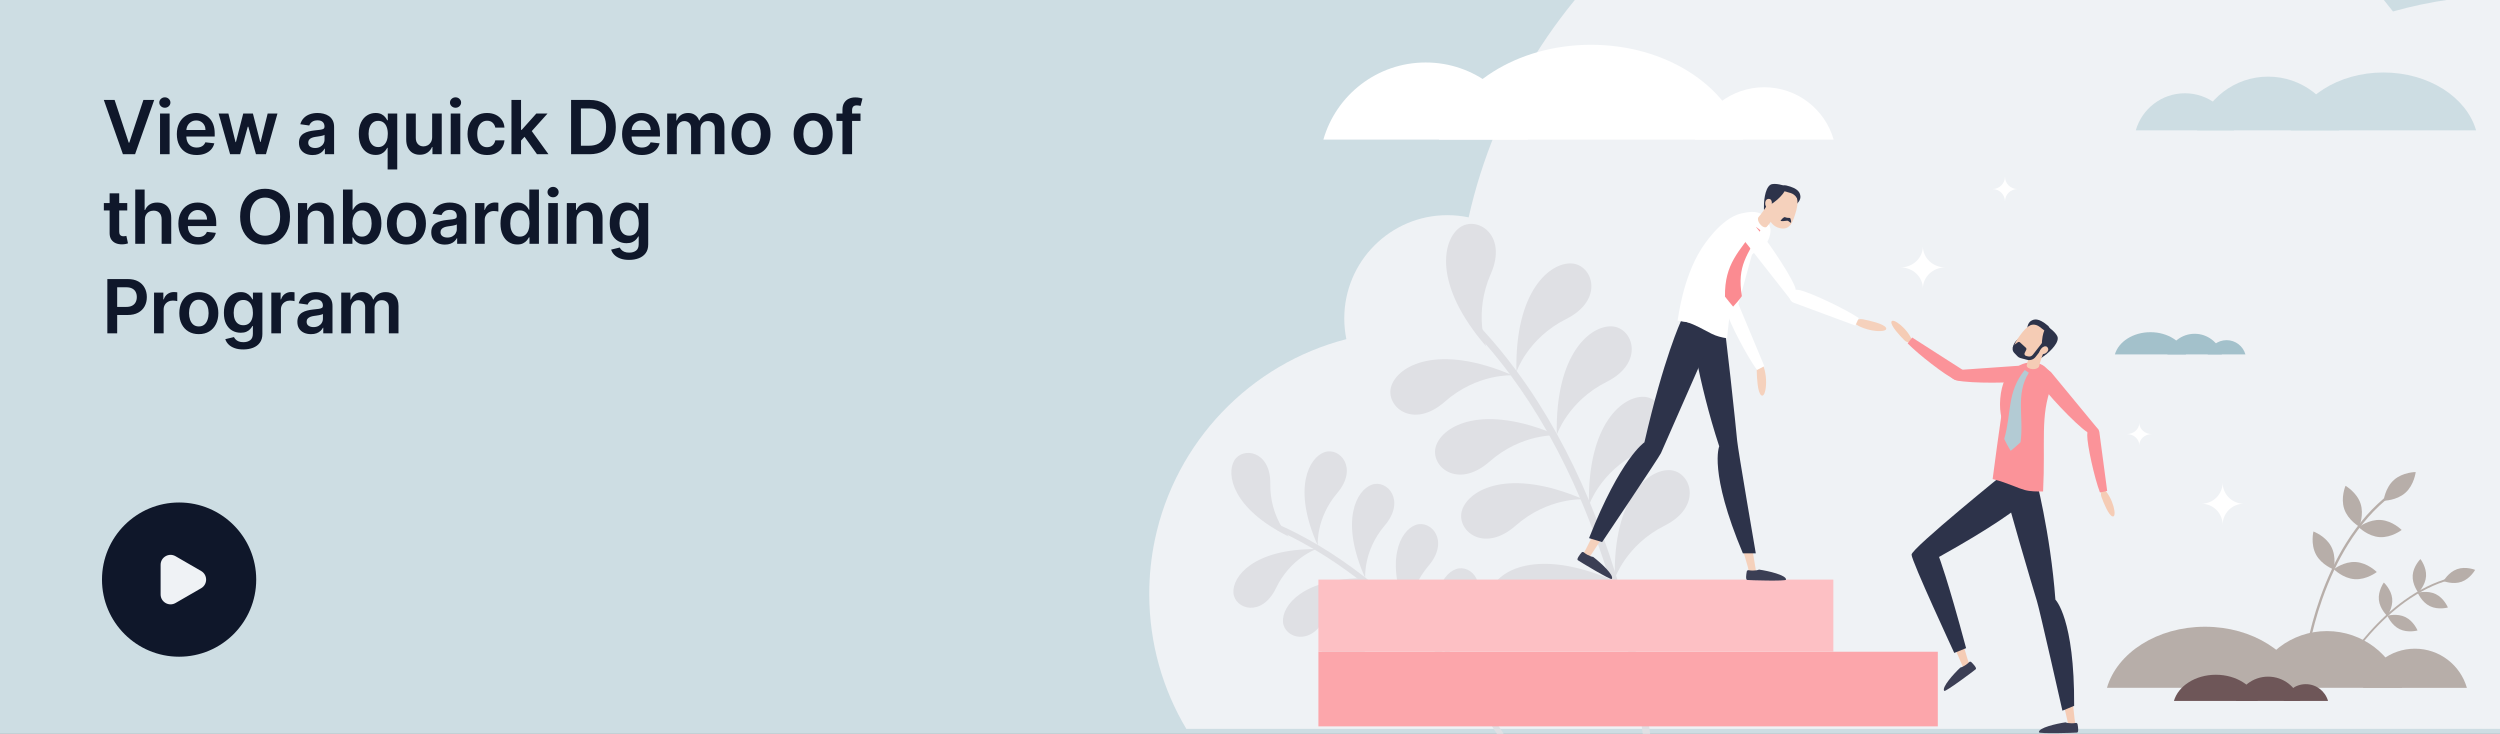 <svg width="1005" height="295" viewBox="0 0 1005 295" fill="none" xmlns="http://www.w3.org/2000/svg">
<rect x="0" y="0" width="1005" height="295" fill="#808080" stroke="none"/>
<g clip-path="url(#clip0_25744_9347)">
<rect width="1005" height="295" fill="#CDDDE3"/>
<path d="M1009.07 -1.886C992.744 -1.886 976.952 0.383 961.981 4.612C923.485 -45.039 863.319 -77 795.695 -77C695.392 -77 611.494 -6.704 590.394 87.383C587.637 86.805 584.781 86.496 581.85 86.496C558.958 86.496 540.401 105.085 540.401 128.016C540.401 130.865 540.688 133.646 541.233 136.335C502.578 146.287 472.487 177.615 464.251 216.99C462.78 224.027 462 231.317 462 238.791C462 258.606 467.44 277.146 476.903 293H1132.17C1152.71 272.143 1168.01 246.09 1175.93 216.99C1179.89 202.445 1182 187.14 1182 171.339C1182 75.669 1104.58 -1.886 1009.07 -1.886Z" fill="#EFF2F5"/>
<path d="M597.45 139.258C597.45 139.258 592.317 125.979 599.299 110.109C606.281 94.239 593.613 86.515 586.767 91.506C579.918 96.496 575.915 114.348 597.454 139.258H597.45Z" fill="#DFE0E4"/>
<path d="M609.603 149.498C609.603 149.498 614.118 135.996 629.619 128.228C645.12 120.461 640.289 106.434 631.83 105.908C623.375 105.383 608.901 116.578 609.603 149.501V149.498Z" fill="#DFE0E4"/>
<path d="M608.07 150.882C608.07 150.882 593.859 150.005 580.845 161.459C567.831 172.917 556.639 163.175 559.323 155.138C562.006 147.102 577.813 137.885 608.07 150.882Z" fill="#DFE0E4"/>
<path d="M626.031 174.976C626.031 174.976 611.82 174.098 598.806 185.553C585.792 197.007 574.6 187.268 577.284 179.232C579.967 171.196 595.774 161.979 626.031 174.976Z" fill="#DFE0E4"/>
<path d="M636.523 200.726C636.523 200.726 622.312 199.848 609.298 211.303C596.284 222.76 585.093 213.018 587.776 204.982C590.459 196.946 606.266 187.729 636.523 200.726Z" fill="#DFE0E4"/>
<path d="M648.124 233.156C648.124 233.156 633.913 232.278 620.9 243.732C607.886 255.19 596.694 245.448 599.377 237.412C602.061 229.375 617.867 220.159 648.124 233.156Z" fill="#DFE0E4"/>
<path d="M625.829 174.795C625.829 174.795 630.345 161.292 645.845 153.525C661.346 145.755 656.515 131.73 648.057 131.205C639.601 130.68 625.128 141.875 625.829 174.798V174.795Z" fill="#DFE0E4"/>
<path d="M638.759 203.123C638.759 203.123 643.274 189.621 658.775 181.853C674.276 174.083 669.445 160.059 660.986 159.533C652.531 159.008 638.057 170.203 638.759 203.126V203.123Z" fill="#DFE0E4"/>
<path d="M649.142 232.592C649.142 232.592 653.657 219.089 669.158 211.322C684.659 203.555 679.828 189.527 671.369 189.002C662.914 188.477 648.44 199.672 649.142 232.595V232.592Z" fill="#DFE0E4"/>
<path d="M665.701 316.138L662.731 315.992C661.804 305.399 660.397 293.549 658.279 280.974C655.855 266.583 652.314 250.215 647.131 233.151C647.084 232.995 647.038 232.842 646.988 232.686C643.786 222.189 639.959 211.436 635.39 200.723C635.311 200.537 635.227 200.344 635.151 200.158C631.53 191.719 627.447 183.31 622.849 175.078C622.516 174.479 622.177 173.881 621.835 173.286C617.462 165.608 612.628 158.097 607.288 150.866C607.175 150.713 607.062 150.56 606.949 150.407C603.837 146.217 600.552 142.118 597.084 138.141C595.927 136.815 594.746 135.495 593.546 134.194C592.994 133.596 593.034 132.665 593.629 132.116C594.231 131.564 595.159 131.604 595.711 132.2C595.784 132.283 595.864 132.366 595.937 132.446C600.814 137.762 605.36 143.308 609.586 149.027C609.629 149.08 609.669 149.137 609.709 149.19C615.687 157.289 621.033 165.738 625.818 174.363C625.851 174.42 625.884 174.479 625.918 174.543C630.739 183.254 634.991 192.148 638.732 201.062C638.875 201.405 639.018 201.747 639.158 202.09C642.991 211.313 646.286 220.546 649.116 229.604C649.295 230.175 649.475 230.744 649.651 231.312C655.044 248.888 658.711 265.756 661.199 280.551C663.346 293.346 664.77 305.389 665.704 316.138H665.701Z" fill="#DFE0E4"/>
<path d="M518.079 215.69C518.079 215.69 510.464 207.826 510.657 194.497C510.85 181.167 499.565 179.495 496.21 185.077C492.856 190.66 495.366 204.501 518.079 215.69Z" fill="#DFE0E4"/>
<path d="M529.741 219.302C529.741 219.302 528.894 208.389 537.545 198.245C546.193 188.101 538.572 179.615 532.428 181.777C526.283 183.938 519.388 196.2 529.745 219.302H529.741Z" fill="#DFE0E4"/>
<path d="M529.085 220.742C529.085 220.742 518.761 224.376 512.975 236.386C507.19 248.396 496.351 244.851 495.842 238.358C495.333 231.864 503.768 220.603 529.085 220.746V220.742Z" fill="#DFE0E4"/>
<path d="M549.006 232.422C549.006 232.422 538.682 236.056 532.897 248.066C527.111 260.075 516.272 256.531 515.763 250.037C515.258 243.544 523.69 232.282 549.006 232.425V232.422Z" fill="#DFE0E4"/>
<path d="M564.155 247.516C564.155 247.516 553.831 251.15 548.046 263.159C542.26 275.169 531.421 271.625 530.912 265.131C530.403 258.638 538.839 247.376 564.155 247.519V247.516Z" fill="#DFE0E4"/>
<path d="M582.084 267.008C582.084 267.008 571.76 270.642 565.975 282.652C560.19 294.661 549.35 291.117 548.842 284.623C548.336 278.13 556.768 266.868 582.084 267.011V267.008Z" fill="#DFE0E4"/>
<path d="M548.819 232.357C548.819 232.357 547.972 221.444 556.623 211.3C565.275 201.155 557.651 192.67 551.506 194.831C545.362 196.992 538.466 209.255 548.823 232.357H548.819Z" fill="#DFE0E4"/>
<path d="M566.444 248.536C566.444 248.536 565.597 237.624 574.248 227.479C582.896 217.335 575.276 208.85 569.131 211.011C562.987 213.172 556.091 225.435 566.448 248.536H566.444Z" fill="#DFE0E4"/>
<path d="M582.624 266.302C582.624 266.302 581.776 255.389 590.428 245.245C599.076 235.101 591.455 226.615 585.311 228.777C579.166 230.938 572.27 243.2 582.628 266.302H582.624Z" fill="#DFE0E4"/>
<path d="M619.377 320.502L617.233 321.286C613.402 314.065 608.857 306.095 603.594 297.822C597.569 288.359 590.158 277.826 581.377 267.296C581.297 267.2 581.217 267.106 581.134 267.01C575.724 260.536 569.792 254.069 563.349 247.852C563.236 247.742 563.123 247.632 563.01 247.523C557.919 242.632 552.509 237.9 546.787 233.448C546.372 233.122 545.953 232.803 545.534 232.484C540.137 228.358 534.468 224.487 528.52 220.966C528.394 220.893 528.267 220.817 528.141 220.744C524.683 218.709 521.129 216.79 517.485 215.015C516.268 214.423 515.037 213.841 513.797 213.279C513.225 213.023 512.976 212.351 513.235 211.783C513.495 211.211 514.163 210.962 514.735 211.218C514.811 211.254 514.891 211.287 514.971 211.324C520.018 213.628 524.896 216.192 529.601 218.978C529.647 219.005 529.69 219.031 529.737 219.058C536.397 223.005 542.711 227.383 548.682 232.058C548.722 232.088 548.766 232.122 548.805 232.155C554.83 236.879 560.503 241.903 565.822 247.097C566.025 247.297 566.231 247.496 566.431 247.696C571.907 253.079 577.004 258.631 581.722 264.197C582.022 264.55 582.317 264.899 582.613 265.248C591.697 276.077 599.344 286.923 605.535 296.655C610.889 305.071 615.504 313.173 619.384 320.505L619.377 320.502Z" fill="#DFE0E4"/>
<path d="M911.792 30.805C898.205 30.805 886.747 39.934 883.195 52.404H940.392C936.84 39.934 925.382 30.805 911.795 30.805H911.792Z" fill="#CDDDE3"/>
<path d="M878.328 37.492C868.951 37.492 861.045 43.792 858.594 52.397H898.065C895.614 43.792 887.705 37.492 878.331 37.492H878.328Z" fill="#CDDDE3"/>
<path d="M920.875 52.404C924.717 39.088 939.94 29.141 958.133 29.141C976.327 29.141 991.55 39.088 995.392 52.404H920.875Z" fill="#CDDDE3"/>
<path d="M882.253 134.18C887.466 134.18 891.86 137.681 893.222 142.466H871.281C872.643 137.684 877.04 134.18 882.25 134.18H882.253Z" fill="#A3C1CB"/>
<path d="M895.088 136.742C898.686 136.742 901.718 139.158 902.658 142.46H887.516C888.455 139.158 891.49 136.742 895.085 136.742H895.088Z" fill="#A3C1CB"/>
<path d="M878.77 142.461C877.296 137.354 871.456 133.539 864.479 133.539C857.501 133.539 851.659 137.354 850.188 142.461H878.773H878.77Z" fill="#A3C1CB"/>
<path d="M775.628 221.092C774.232 219.839 773.042 219.41 771.585 219.986C769.987 220.62 769.231 222.454 769.918 224.031L789.069 268.027C789.371 268.721 790.167 269.049 790.871 268.773C791.575 268.496 791.928 267.707 791.675 266.996L790.98 265.044C781.41 233.53 780.203 225.828 775.628 221.095V221.092Z" fill="#F5CCB5"/>
<path d="M810.647 201.152C814.061 196.536 812.788 193.654 811.363 192.146C811.294 192.022 811.216 191.901 811.127 191.783C810.081 190.418 808.112 190.194 806.788 191.288L769.808 221.801C769.224 222.281 769.127 223.139 769.587 223.741C769.742 223.943 769.937 224.09 770.156 224.179C771.636 225.158 773.555 225.258 775.147 224.392C783.435 219.88 806.21 207.152 810.647 201.149V201.152Z" fill="#F5CCB5"/>
<path d="M790.321 267.246C789.479 267.836 788.649 268.231 788.074 268.349C785.419 270.822 780.387 276.405 781.6 277.749C782.048 278.244 793.5 269.702 794.247 269.037C794.773 268.571 793.356 267.036 792.471 266.169C792.221 265.925 791.824 265.936 791.58 266.187C791.247 266.532 790.816 266.898 790.321 267.246Z" fill="#3B3E54"/>
<path d="M819.61 194.764C819.61 194.764 822.159 200.128 779.492 223.895C779.492 223.895 782.869 232.561 790.372 260.557L785.613 262.475C785.613 262.475 768.445 225.518 768.445 222.965C768.445 220.411 806.862 189.383 806.862 189.383L819.61 194.764Z" fill="#2D334A"/>
<path d="M814.469 153.018C818.03 152.232 816.978 149.287 816.984 149.192C817.05 148.098 815.328 146.834 813.995 146.86L784.297 148.95C783.817 148.936 783.78 149.736 783.751 150.217C783.743 150.378 783.774 150.531 783.843 150.666C784.145 151.754 785.329 152.667 786.453 152.915C792.309 154.219 809.837 154.04 814.469 153.018Z" fill="#FB9399"/>
<path d="M826.945 243.205C825.801 241.719 824.709 241.077 823.174 241.377C821.488 241.708 820.41 243.372 820.798 245.047L831.583 291.813C831.753 292.55 832.477 293.019 833.218 292.875C833.96 292.731 834.454 292.023 834.333 291.274L834.006 289.227C830.359 256.489 830.58 248.695 826.948 243.205H826.945Z" fill="#F5CCB5"/>
<path d="M818.233 200.405C815.367 195.429 812.224 195.45 810.272 196.161C810.131 196.175 809.988 196.198 809.847 196.233C808.18 196.65 807.192 198.369 807.666 200.025L820.874 246.162C821.081 246.891 821.828 247.32 822.56 247.138C822.805 247.078 823.017 246.954 823.19 246.79C824.676 245.82 825.532 244.098 825.374 242.29C824.543 232.878 821.96 206.88 818.233 200.41V200.405Z" fill="#D9AD93"/>
<path d="M832.796 290.769C831.77 290.769 830.862 290.616 830.325 290.383C826.733 290.887 819.419 292.574 819.646 294.373C819.729 295.035 834.003 294.604 834.992 294.488C835.69 294.408 835.406 292.338 835.176 291.12C835.11 290.777 834.779 290.558 834.434 290.625C833.963 290.717 833.403 290.769 832.796 290.769Z" fill="#3B3E54"/>
<path d="M818.116 190.922C818.116 190.922 824.249 213.903 826.272 241.047C826.272 241.047 834.002 248.602 833.807 283.741L829.091 285.699C829.091 285.699 819.895 244.925 818.852 241.666C817.811 238.407 805.495 196.775 805.414 194.351L818.116 190.922Z" fill="#2D334A"/>
<path d="M819.754 153.53C817.866 150.404 820.722 149.137 820.785 149.068C821.53 148.265 823.63 148.645 824.533 149.629L843.503 172.616C843.845 172.956 843.293 173.532 842.965 173.886C842.856 174.004 842.721 174.084 842.577 174.13C841.583 174.66 840.109 174.433 839.152 173.788C834.171 170.437 822.211 157.599 819.757 153.533L819.754 153.53Z" fill="#FB9399"/>
<path d="M804.516 167.208C805.643 161.862 807.442 152.574 808.367 150.622C811.132 144.786 819.365 144.452 822.575 147.918C822.992 148.37 826.429 150.627 824.751 155.044C820.063 167.375 822.339 177.334 821.322 197.56C819.003 197.606 816.19 197.6 813.96 196.99C812.537 196.601 811.172 196.028 809.798 195.495C806.698 194.298 804.269 193.368 801.039 192.587C801.108 191.534 804.378 167.867 804.519 167.208H804.516Z" fill="#FB9399"/>
<path d="M812.32 160.908C812.825 154.876 811.394 149.831 809.124 149.641C806.855 149.45 804.606 154.186 804.101 160.218C803.597 166.25 805.027 171.295 807.297 171.486C809.567 171.676 811.815 166.94 812.32 160.908Z" fill="#FB9399"/>
<path d="M809.109 139.826C809.109 139.826 809.44 137.578 811.199 136.4C812.957 135.223 812.498 137.434 812.498 137.434L809.109 139.826Z" fill="#2D334A"/>
<path d="M822.894 142.18C822.705 142.306 819.532 144.941 818.929 144.679C818.104 144.319 819.808 141.852 819.808 141.852L822.894 142.18Z" fill="#2D334A"/>
<path d="M814.93 132.022C814.93 132.022 815.073 129.883 816.395 129.045C817.651 128.247 819.424 127.648 823.341 130.991C823.902 131.469 824.04 132.278 823.672 132.917L822.634 134.725L814.93 132.022Z" fill="#2D334A"/>
<path d="M821.39 140.014C819.516 142.412 817.786 144.258 815.504 144.427C814.703 144.488 813.789 144.407 812.866 144.039C812.289 143.808 811.711 143.466 811.154 142.973C809.699 141.692 809.38 140.362 809.751 138.928C810.176 137.284 811.507 135.502 813.076 133.493C816.016 129.73 819.375 129.272 821.672 131.074C823.968 132.874 824.333 136.251 821.393 140.014H821.39Z" fill="#F5CCB5"/>
<path d="M822.278 139.48L817.594 137.695C817.35 138.337 815.137 144.484 814.735 146.92C814.712 147.697 815.821 148.36 817.212 148.4C818.462 148.434 819.502 147.954 819.718 147.291H819.724C819.965 145.832 821.425 141.726 822.276 139.48H822.278Z" fill="#F5CCB5"/>
<path d="M822.617 142.397C822.617 142.397 821.344 142.083 820.993 140.612C820.534 138.674 821.005 135.317 821.436 133.915C822.198 131.447 823.163 131.234 823.163 131.234C823.163 131.234 827.132 133.978 827.218 135.881C827.347 138.732 822.617 142.4 822.617 142.4V142.397Z" fill="#2D334A"/>
<path d="M821.464 137.141L817.176 142.637C816.722 143.218 815.972 143.469 815.26 143.279L814.443 143.06C813.941 142.925 813.688 142.366 813.918 141.9L814.544 140.624C814.685 140.339 814.619 139.994 814.386 139.781L812.055 137.647C811.805 137.42 811.432 137.397 811.159 137.596L810.018 138.416C808.894 139.225 808.745 140.846 809.705 141.848L811.038 143.239C811.323 143.535 811.676 143.757 812.064 143.886C812.093 143.898 812.121 143.907 812.153 143.915L812.208 143.93L812.837 144.097L814.895 144.646C816.151 144.983 817.484 144.534 818.283 143.509L822.571 138.016L821.461 137.146L821.464 137.141Z" fill="#2D334A"/>
<path d="M823.004 141.436C822.372 142.254 820.751 142.671 820.159 142.214C819.567 141.753 819.932 140.976 820.567 140.158C821.199 139.34 822.271 138.946 822.863 139.407C823.455 139.867 823.639 140.621 823.007 141.439L823.004 141.436Z" fill="#F5CCB5"/>
<path d="M822.344 133.25L819.907 131.372C819.091 130.742 818.074 130.431 817.045 130.488L815.648 130.569L818.539 129.164L821.065 129.939L823.411 132.04L822.344 133.247V133.25Z" fill="#2D334A"/>
<path d="M815.58 149.828C810.12 158.574 813.684 167.681 812.25 177.787C810.971 178.981 809.652 180.139 808.295 181.242C807.364 179.684 806.47 178.118 805.703 176.471C808.741 165.74 806.7 157.794 813.928 148.742C814.483 149.099 815.031 149.465 815.58 149.83V149.828Z" fill="#B3CBD4"/>
<path d="M845.107 196.801C844.541 197.685 844.423 198.779 844.783 199.763C845.705 202.288 847.607 206.993 849.154 207.574C851.283 208.375 849.544 199.887 845.426 196.297L845.104 196.798L845.107 196.801Z" fill="#F5CCB5"/>
<path d="M844.181 197.98C841.954 192.167 839.014 178.84 839.063 174.893C839.103 171.619 841.086 171.691 841.17 171.668C842.135 171.397 843.704 172.448 843.928 173.623L847.087 197.35L844.181 197.98Z" fill="#FB9399"/>
<path d="M768.359 137.716C767.321 137.857 766.281 137.5 765.543 136.757C763.649 134.851 760.195 131.137 760.324 129.488C760.499 127.216 767.442 132.381 768.951 137.638L768.362 137.719L768.359 137.716Z" fill="#F5CCB5"/>
<path d="M766.891 138.052C771.207 142.529 782.021 150.832 785.613 152.456C788.59 153.804 789.364 151.973 789.418 151.906C790.07 151.143 789.783 149.275 788.817 148.575L768.69 135.68L766.891 138.052Z" fill="#FB9399"/>
<path d="M779 262H530V292H779V262Z" fill="#FCA6AB"/>
<path d="M737 233H530V262H737V233Z" fill="#FDC0C4"/>
<path d="M691.314 181.718C691.811 179.876 692.587 178.848 694.145 178.531C695.855 178.183 697.513 179.326 697.803 181.051L705.844 229.163C705.971 229.923 705.473 230.646 704.723 230.799C703.97 230.951 703.232 230.479 703.054 229.73L702.565 227.681C693.271 195.521 690.035 188.291 691.314 181.718Z" fill="#F5D1BC"/>
<path d="M682.884 138.134C683.643 132.347 686.603 131.141 688.709 131.046C688.847 131.006 688.988 130.968 689.137 130.948C690.865 130.692 692.46 131.918 692.658 133.657L698.181 182.124C698.267 182.887 697.736 183.584 696.974 183.699C696.721 183.736 696.471 183.705 696.247 183.615C694.477 183.281 693 182 692.448 180.241C689.571 171.08 681.896 145.663 682.884 138.137V138.134Z" fill="#D9AD93"/>
<path d="M660.677 179.42C662.295 178.416 663.562 178.194 664.919 179.029C666.404 179.944 666.838 181.914 665.873 183.373L638.948 224.021C638.523 224.663 637.669 224.85 637.014 224.447C636.359 224.044 636.143 223.194 636.523 222.526L637.563 220.695C652.699 190.845 655.265 183.35 660.677 179.423V179.42Z" fill="#F5D1BC"/>
<path d="M674.402 137.168C677.916 132.512 681.086 132.927 682.963 133.888C683.104 133.92 683.244 133.96 683.382 134.015C685.012 134.646 685.793 136.503 685.107 138.112L665.999 182.98C665.697 183.688 664.89 184.028 664.174 183.752C663.936 183.659 663.734 183.507 663.585 183.32C662.208 182.154 661.559 180.308 661.947 178.506C663.964 169.117 669.832 143.222 674.402 137.168Z" fill="#D9AD93"/>
<path d="M638.07 222.991C638.981 223.504 639.86 223.817 640.452 223.881C643.386 226.118 649.03 231.26 647.938 232.74C647.536 233.287 635.101 225.79 634.279 225.194C633.699 224.773 634.98 223.08 635.788 222.116C636.015 221.842 636.42 221.816 636.69 222.047C637.061 222.363 637.532 222.689 638.07 222.991Z" fill="#3B3E54"/>
<path d="M704.618 229.371C705.662 229.371 706.584 229.216 707.13 228.977C710.78 229.489 718.217 231.205 717.984 233.033C717.898 233.707 703.394 233.266 702.385 233.148C701.676 233.068 701.966 230.96 702.199 229.725C702.265 229.377 702.604 229.152 702.952 229.221C703.429 229.313 704 229.368 704.615 229.368L704.618 229.371Z" fill="#3B3E54"/>
<path d="M679.312 129.183C679.312 129.183 682.482 153.149 691.129 179.427C691.129 179.427 686.807 189.532 700.642 222.452H705.829C705.829 222.452 698.624 180.584 698.334 177.118C698.047 173.651 693.434 129.762 692.569 127.453L679.312 129.186V129.183Z" fill="#2D334A"/>
<path d="M675.739 129.104C675.739 129.104 668.859 143.762 661.057 177.819C661.057 177.819 651.499 184.078 638.797 216.33L644.044 217.925C644.044 217.925 667.014 183.753 667.71 182.14C668.405 180.528 690.005 131.442 690.005 131.442L675.736 129.102L675.739 129.104Z" fill="#2D334A"/>
<path d="M707.631 146.037C706.714 146.762 706.191 147.874 706.211 149.042C706.266 152.043 706.559 157.697 707.979 158.875C709.933 160.496 711.186 150.911 708.151 145.625L707.631 146.037Z" fill="#F5D1BC"/>
<path d="M700.368 90.645C702.009 86.914 704.992 88.713 705.096 88.728C706.303 88.894 707.305 91.06 706.986 92.513L698.187 124.595C698.095 125.125 696.129 126.058 695.598 125.983C695.42 125.957 695.261 125.888 695.126 125.784C694.006 125.214 694.23 122.646 694.33 121.362C694.828 115.057 698.233 95.49 700.365 90.642L700.368 90.645Z" fill="white"/>
<path d="M706.322 148.74C702.235 143.132 695.197 129.634 694.105 125.37C693.197 121.835 695.356 121.334 695.436 121.285C696.396 120.712 698.39 121.389 698.974 122.583L709.267 147.211L706.322 148.737V148.74Z" fill="white"/>
<path d="M683.743 100.358C684.197 99.627 691.522 87.719 700.066 85.781C706.629 84.29 710.018 85.398 711.733 92.014C711.825 92.371 712.018 97.876 707.003 100.404C703.003 102.419 701.097 106.997 698.836 111.405C695.856 117.204 694.399 135.042 694.287 135.998C692.1 135.673 689.967 135.129 687.999 134.133C684.688 132.454 681.622 130.574 678.067 129.48C676.877 129.114 675.613 129.094 674.383 128.916C674.768 126.952 676.564 111.926 683.743 100.358Z" fill="white"/>
<path d="M709.131 81.648C709.142 81.879 708.909 86.071 709.487 86.405C710.28 86.862 711.263 83.978 711.263 83.978L709.131 81.648Z" fill="#2D334A"/>
<path d="M722.227 82.041C722.227 82.041 723.885 80.633 723.77 79.044C723.661 77.536 723.08 75.722 717.985 74.533C717.258 74.363 716.514 74.74 716.215 75.425L715.367 77.366L722.227 82.041Z" fill="#2D334A"/>
<path d="M711.801 81.571C710.977 84.553 710.514 87.084 711.755 89.056C712.189 89.747 712.807 90.45 713.667 90.983C714.204 91.317 714.833 91.584 715.569 91.743C717.492 92.16 718.77 91.619 719.716 90.447C720.802 89.105 721.452 86.94 722.144 84.441C723.44 79.76 721.782 76.734 718.928 75.942C716.075 75.15 713.098 76.889 711.804 81.571H711.801Z" fill="#F5D1BC"/>
<path d="M711.711 80.523L715.996 83.282C715.619 83.869 711.941 89.394 710.197 91.193C709.576 91.68 708.366 91.173 707.495 90.059C706.714 89.057 706.475 87.911 706.886 87.335V87.33C707.929 86.25 710.395 82.576 711.714 80.523H711.711Z" fill="#F5D1BC"/>
<path d="M709.125 82.007C709.125 82.007 710.151 82.862 711.562 82.26C713.421 81.466 715.875 79.053 716.761 77.852C718.312 75.739 717.904 74.818 717.904 74.818C717.904 74.818 713.269 73.225 711.663 74.305C709.26 75.92 709.125 82.01 709.125 82.01V82.007Z" fill="#2D334A"/>
<path d="M709.679 81.11C709.394 82.124 710.032 83.701 710.765 83.909C711.498 84.116 711.912 83.347 712.196 82.334C712.481 81.32 712.156 80.206 711.423 79.999C710.69 79.792 709.963 80.097 709.679 81.11Z" fill="#F5D1BC"/>
<path d="M716.745 76.71L719.748 77.571C720.754 77.859 721.625 78.504 722.197 79.382L722.975 80.577L722.375 77.361L720.217 75.76L717.084 75.109L716.742 76.71H716.745Z" fill="#2D334A"/>
<path d="M715.875 88.57C715.875 88.57 717.1 87.047 717.588 87.312C718.077 87.577 719.223 87.629 719.525 87.612C719.824 87.594 720.198 89.351 719.939 89.518C719.68 89.685 719.008 88.642 718.43 88.72C717.853 88.798 715.347 89.161 715.878 88.57H715.875Z" fill="#2D334A"/>
<path d="M706.079 91.32C699.15 101.167 693.239 105.92 693.443 119.23C694.492 120.609 695.607 121.937 696.716 123.27C697.949 121.914 699.176 120.549 700.228 119.043C698.17 106.568 702.584 102.589 707.674 92.555C707.148 92.138 706.613 91.729 706.081 91.32H706.079Z" fill="#FB8B91"/>
<path d="M704.133 89.332C701.179 86.531 699.121 89.35 699.032 89.402C697.983 90.023 697.897 92.41 698.756 93.625L719.283 119.779C719.571 120.231 720.329 119.765 720.792 119.491C720.947 119.399 721.065 119.272 721.148 119.125C721.962 118.164 722.059 116.5 721.585 115.302C719.117 109.069 707.975 92.972 704.133 89.33V89.332Z" fill="white"/>
<path d="M745.611 129.23C746.479 128.449 747.663 128.121 748.81 128.34C751.75 128.904 757.262 130.157 758.178 131.76C759.44 133.966 749.801 133.571 745.117 129.676L745.611 129.232V129.23Z" fill="#F5D1BC"/>
<path d="M747.237 127.861C741.47 124.008 727.713 117.533 723.416 116.62C719.85 115.863 719.445 118.043 719.399 118.126C718.867 119.114 719.626 121.08 720.844 121.613L745.841 130.875L747.237 127.861Z" fill="white"/>
<path d="M801 76C803.76 76 806 73.76 806 71C806 73.76 808.24 76 811 76C808.24 76 806 78.24 806 81C806 78.24 803.76 76 801 76Z" fill="white"/>
<path d="M855 174.5C857.76 174.5 860 172.484 860 170C860 172.484 862.24 174.5 865 174.5C862.24 174.5 860 176.516 860 179C860 176.516 857.76 174.5 855 174.5Z" fill="white"/>
<path d="M764 107.5C768.971 107.5 773 103.694 773 99C773 103.694 777.029 107.5 782 107.5C777.029 107.5 773 111.306 773 116C773 111.306 768.971 107.5 764 107.5Z" fill="white"/>
<path d="M885 202.5C889.694 202.5 893.5 198.694 893.5 194C893.5 198.694 897.306 202.5 902 202.5C897.306 202.5 893.5 206.306 893.5 211C893.5 206.306 889.694 202.5 885 202.5Z" fill="white"/>
<circle cx="72" cy="233" r="31" fill="#0F172A"/>
<path d="M80.859 229.54C83.526 231.079 83.526 234.928 80.859 236.468L70.565 242.411C67.898 243.951 64.565 242.026 64.565 238.947L64.565 227.06C64.565 223.981 67.898 222.056 70.565 223.596L80.859 229.54Z" fill="#EFF2F5"/>
<path d="M46.071 40.182L51.749 57.355H51.973L57.641 40.182H61.987L54.295 62H49.416L41.735 40.182H46.071ZM64.331 62V45.636H68.187V62H64.331ZM66.269 43.314C65.659 43.314 65.133 43.111 64.693 42.707C64.252 42.295 64.032 41.801 64.032 41.226C64.032 40.644 64.252 40.15 64.693 39.745C65.133 39.333 65.659 39.127 66.269 39.127C66.887 39.127 67.413 39.333 67.846 39.745C68.287 40.15 68.507 40.644 68.507 41.226C68.507 41.801 68.287 42.295 67.846 42.707C67.413 43.111 66.887 43.314 66.269 43.314ZM79.037 62.32C77.397 62.32 75.98 61.979 74.786 61.297C73.6 60.608 72.688 59.635 72.049 58.378C71.409 57.114 71.09 55.626 71.09 53.914C71.09 52.231 71.409 50.754 72.049 49.482C72.695 48.204 73.597 47.209 74.754 46.499C75.912 45.782 77.272 45.423 78.835 45.423C79.843 45.423 80.795 45.587 81.69 45.913C82.592 46.233 83.387 46.73 84.076 47.405C84.772 48.08 85.319 48.939 85.717 49.983C86.115 51.02 86.313 52.256 86.313 53.69V54.873H72.901V52.273H82.617C82.609 51.535 82.45 50.878 82.137 50.303C81.825 49.72 81.388 49.262 80.827 48.928C80.273 48.594 79.627 48.428 78.888 48.428C78.1 48.428 77.407 48.619 76.811 49.003C76.214 49.379 75.749 49.876 75.415 50.494C75.088 51.105 74.921 51.776 74.914 52.508V54.777C74.914 55.729 75.088 56.545 75.436 57.227C75.784 57.902 76.271 58.42 76.896 58.783C77.521 59.138 78.252 59.315 79.09 59.315C79.651 59.315 80.159 59.237 80.614 59.081C81.068 58.918 81.463 58.68 81.796 58.367C82.13 58.055 82.382 57.668 82.553 57.206L86.154 57.611C85.926 58.562 85.493 59.394 84.854 60.104C84.222 60.807 83.412 61.354 82.425 61.744C81.438 62.128 80.308 62.32 79.037 62.32ZM92.505 62L87.882 45.636H91.813L94.689 57.142H94.838L97.779 45.636H101.667L104.607 57.078H104.767L107.601 45.636H111.543L106.909 62H102.892L99.824 50.942H99.6L96.532 62H92.505ZM125.666 62.33C124.629 62.33 123.695 62.146 122.864 61.776C122.04 61.4 121.387 60.846 120.904 60.114C120.428 59.383 120.19 58.481 120.19 57.408C120.19 56.485 120.36 55.722 120.701 55.118C121.042 54.514 121.507 54.031 122.097 53.669C122.686 53.307 123.35 53.033 124.089 52.849C124.835 52.657 125.605 52.519 126.401 52.433C127.36 52.334 128.137 52.245 128.734 52.167C129.331 52.082 129.764 51.954 130.034 51.783C130.311 51.606 130.449 51.332 130.449 50.963V50.899C130.449 50.097 130.211 49.475 129.735 49.035C129.259 48.594 128.574 48.374 127.679 48.374C126.735 48.374 125.985 48.58 125.431 48.992C124.884 49.404 124.515 49.891 124.323 50.452L120.723 49.94C121.007 48.946 121.475 48.115 122.129 47.447C122.782 46.773 123.581 46.269 124.526 45.935C125.47 45.594 126.514 45.423 127.658 45.423C128.446 45.423 129.231 45.516 130.012 45.7C130.794 45.885 131.507 46.19 132.154 46.617C132.8 47.035 133.318 47.607 133.709 48.332C134.107 49.056 134.306 49.962 134.306 51.048V62H130.598V59.752H130.47C130.236 60.207 129.906 60.633 129.48 61.031C129.061 61.421 128.531 61.737 127.892 61.979C127.26 62.213 126.518 62.33 125.666 62.33ZM126.667 59.496C127.441 59.496 128.112 59.344 128.681 59.038C129.249 58.726 129.686 58.314 129.991 57.803C130.304 57.291 130.46 56.734 130.46 56.13V54.202C130.339 54.301 130.133 54.394 129.842 54.479C129.558 54.564 129.238 54.639 128.883 54.702C128.528 54.766 128.176 54.823 127.828 54.873C127.48 54.923 127.179 54.965 126.923 55.001C126.348 55.079 125.833 55.207 125.378 55.384C124.924 55.562 124.565 55.81 124.302 56.13C124.039 56.443 123.908 56.847 123.908 57.344C123.908 58.055 124.167 58.591 124.686 58.953C125.204 59.315 125.865 59.496 126.667 59.496ZM155.825 68.136V59.422H155.665C155.466 59.82 155.178 60.242 154.802 60.69C154.425 61.13 153.928 61.506 153.31 61.819C152.693 62.131 151.915 62.288 150.977 62.288C149.692 62.288 148.541 61.957 147.526 61.297C146.51 60.636 145.707 59.678 145.118 58.42C144.528 57.163 144.234 55.636 144.234 53.84C144.234 52.021 144.532 50.487 145.129 49.237C145.732 47.98 146.546 47.032 147.568 46.393C148.591 45.746 149.731 45.423 150.988 45.423C151.947 45.423 152.735 45.587 153.353 45.913C153.971 46.233 154.461 46.62 154.823 47.075C155.185 47.522 155.466 47.945 155.665 48.342H155.899V45.636H159.692V68.136H155.825ZM152.053 59.124C152.87 59.124 153.566 58.903 154.141 58.463C154.717 58.016 155.153 57.394 155.452 56.599C155.75 55.803 155.899 54.876 155.899 53.818C155.899 52.76 155.75 51.84 155.452 51.059C155.161 50.278 154.727 49.67 154.152 49.237C153.584 48.804 152.884 48.587 152.053 48.587C151.194 48.587 150.477 48.811 149.901 49.258C149.326 49.706 148.893 50.324 148.602 51.112C148.31 51.901 148.165 52.803 148.165 53.818C148.165 54.841 148.31 55.754 148.602 56.556C148.9 57.352 149.337 57.98 149.912 58.442C150.494 58.896 151.208 59.124 152.053 59.124ZM173.725 55.118V45.636H177.581V62H173.842V59.092H173.671C173.302 60.008 172.695 60.757 171.85 61.34C171.012 61.922 169.978 62.213 168.749 62.213C167.677 62.213 166.729 61.975 165.905 61.499C165.088 61.016 164.449 60.317 163.987 59.401C163.526 58.477 163.295 57.362 163.295 56.055V45.636H167.151V55.459C167.151 56.496 167.436 57.32 168.004 57.93C168.572 58.541 169.318 58.847 170.241 58.847C170.809 58.847 171.36 58.708 171.892 58.431C172.425 58.154 172.862 57.742 173.203 57.195C173.551 56.641 173.725 55.949 173.725 55.118ZM181.187 62V45.636H185.043V62H181.187ZM183.126 43.314C182.515 43.314 181.989 43.111 181.549 42.707C181.109 42.295 180.889 41.801 180.889 41.226C180.889 40.644 181.109 40.15 181.549 39.745C181.989 39.333 182.515 39.127 183.126 39.127C183.744 39.127 184.269 39.333 184.702 39.745C185.143 40.15 185.363 40.644 185.363 41.226C185.363 41.801 185.143 42.295 184.702 42.707C184.269 43.111 183.744 43.314 183.126 43.314ZM195.787 62.32C194.153 62.32 192.751 61.961 191.579 61.244C190.414 60.526 189.516 59.535 188.883 58.271C188.258 57 187.946 55.537 187.946 53.882C187.946 52.22 188.266 50.754 188.905 49.482C189.544 48.204 190.446 47.209 191.611 46.499C192.783 45.782 194.168 45.423 195.766 45.423C197.094 45.423 198.269 45.668 199.292 46.158C200.322 46.641 201.142 47.327 201.753 48.215C202.364 49.095 202.712 50.125 202.797 51.304H199.111C198.962 50.516 198.606 49.859 198.045 49.333C197.491 48.8 196.749 48.534 195.819 48.534C195.03 48.534 194.338 48.747 193.741 49.173C193.145 49.592 192.68 50.196 192.346 50.984C192.019 51.773 191.856 52.717 191.856 53.818C191.856 54.933 192.019 55.892 192.346 56.695C192.673 57.49 193.131 58.104 193.72 58.538C194.317 58.964 195.016 59.177 195.819 59.177C196.387 59.177 196.895 59.07 197.342 58.857C197.797 58.637 198.177 58.321 198.482 57.909C198.788 57.497 198.997 56.996 199.111 56.407H202.797C202.705 57.565 202.364 58.591 201.774 59.486C201.185 60.374 200.382 61.07 199.366 61.574C198.351 62.071 197.158 62.32 195.787 62.32ZM209.119 56.865L209.109 52.209H209.726L215.607 45.636H220.114L212.88 53.69H212.081L209.119 56.865ZM205.604 62V40.182H209.46V62H205.604ZM215.873 62L210.547 54.553L213.146 51.837L220.486 62H215.873ZM236.969 62H229.576V40.182H237.118C239.284 40.182 241.145 40.619 242.701 41.492C244.263 42.359 245.463 43.605 246.301 45.231C247.139 46.858 247.558 48.804 247.558 51.07C247.558 53.342 247.136 55.295 246.291 56.929C245.453 58.562 244.242 59.816 242.658 60.69C241.081 61.563 239.185 62 236.969 62ZM233.528 58.58H236.777C238.297 58.58 239.565 58.303 240.58 57.749C241.596 57.188 242.36 56.354 242.871 55.246C243.382 54.131 243.638 52.739 243.638 51.07C243.638 49.401 243.382 48.016 242.871 46.915C242.36 45.807 241.603 44.979 240.602 44.432C239.607 43.879 238.372 43.602 236.894 43.602H233.528V58.58ZM258.028 62.32C256.387 62.32 254.97 61.979 253.777 61.297C252.591 60.608 251.678 59.635 251.039 58.378C250.4 57.114 250.08 55.626 250.08 53.914C250.08 52.231 250.4 50.754 251.039 49.482C251.685 48.204 252.587 47.209 253.745 46.499C254.903 45.782 256.263 45.423 257.825 45.423C258.834 45.423 259.785 45.587 260.68 45.913C261.582 46.233 262.378 46.73 263.067 47.405C263.763 48.08 264.31 48.939 264.707 49.983C265.105 51.02 265.304 52.256 265.304 53.69V54.873H251.891V52.273H261.607C261.6 51.535 261.44 50.878 261.128 50.303C260.815 49.72 260.379 49.262 259.817 48.928C259.263 48.594 258.617 48.428 257.879 48.428C257.09 48.428 256.398 48.619 255.801 49.003C255.205 49.379 254.739 49.876 254.405 50.494C254.079 51.105 253.912 51.776 253.905 52.508V54.777C253.905 55.729 254.079 56.545 254.427 57.227C254.775 57.902 255.261 58.42 255.886 58.783C256.511 59.138 257.243 59.315 258.081 59.315C258.642 59.315 259.15 59.237 259.604 59.081C260.059 58.918 260.453 58.68 260.787 58.367C261.121 58.055 261.373 57.668 261.543 57.206L265.144 57.611C264.917 58.562 264.484 59.394 263.844 60.104C263.212 60.807 262.403 61.354 261.415 61.744C260.428 62.128 259.299 62.32 258.028 62.32ZM268.207 62V45.636H271.893V48.417H272.084C272.425 47.479 272.99 46.748 273.778 46.222C274.567 45.69 275.508 45.423 276.601 45.423C277.709 45.423 278.643 45.693 279.403 46.233C280.17 46.766 280.71 47.494 281.023 48.417H281.193C281.555 47.508 282.166 46.783 283.025 46.244C283.892 45.697 284.918 45.423 286.104 45.423C287.61 45.423 288.839 45.899 289.79 46.851C290.742 47.803 291.218 49.191 291.218 51.016V62H287.351V51.613C287.351 50.597 287.081 49.855 286.541 49.386C286.001 48.91 285.341 48.673 284.56 48.673C283.629 48.673 282.901 48.964 282.376 49.546C281.857 50.121 281.598 50.871 281.598 51.794V62H277.816V51.453C277.816 50.608 277.56 49.933 277.049 49.429C276.545 48.925 275.884 48.673 275.067 48.673C274.513 48.673 274.009 48.815 273.555 49.099C273.1 49.376 272.738 49.77 272.468 50.281C272.198 50.785 272.063 51.375 272.063 52.05V62H268.207ZM301.908 62.32C300.31 62.32 298.925 61.968 297.753 61.265C296.581 60.562 295.672 59.578 295.026 58.314C294.387 57.05 294.067 55.572 294.067 53.882C294.067 52.192 294.387 50.711 295.026 49.44C295.672 48.168 296.581 47.181 297.753 46.478C298.925 45.775 300.31 45.423 301.908 45.423C303.506 45.423 304.891 45.775 306.063 46.478C307.235 47.181 308.14 48.168 308.78 49.44C309.426 50.711 309.749 52.192 309.749 53.882C309.749 55.572 309.426 57.05 308.78 58.314C308.14 59.578 307.235 60.562 306.063 61.265C304.891 61.968 303.506 62.32 301.908 62.32ZM301.929 59.23C302.796 59.23 303.52 58.992 304.103 58.516C304.685 58.033 305.118 57.387 305.402 56.577C305.694 55.768 305.839 54.866 305.839 53.871C305.839 52.87 305.694 51.965 305.402 51.155C305.118 50.338 304.685 49.688 304.103 49.205C303.52 48.722 302.796 48.481 301.929 48.481C301.042 48.481 300.303 48.722 299.714 49.205C299.131 49.688 298.694 50.338 298.403 51.155C298.119 51.965 297.977 52.87 297.977 53.871C297.977 54.866 298.119 55.768 298.403 56.577C298.694 57.387 299.131 58.033 299.714 58.516C300.303 58.992 301.042 59.23 301.929 59.23ZM326.881 62.32C325.283 62.32 323.899 61.968 322.727 61.265C321.555 60.562 320.646 59.578 319.999 58.314C319.36 57.05 319.041 55.572 319.041 53.882C319.041 52.192 319.36 50.711 319.999 49.44C320.646 48.168 321.555 47.181 322.727 46.478C323.899 45.775 325.283 45.423 326.881 45.423C328.48 45.423 329.864 45.775 331.036 46.478C332.208 47.181 333.114 48.168 333.753 49.44C334.399 50.711 334.722 52.192 334.722 53.882C334.722 55.572 334.399 57.05 333.753 58.314C333.114 59.578 332.208 60.562 331.036 61.265C329.864 61.968 328.48 62.32 326.881 62.32ZM326.903 59.23C327.769 59.23 328.494 58.992 329.076 58.516C329.658 58.033 330.092 57.387 330.376 56.577C330.667 55.768 330.813 54.866 330.813 53.871C330.813 52.87 330.667 51.965 330.376 51.155C330.092 50.338 329.658 49.688 329.076 49.205C328.494 48.722 327.769 48.481 326.903 48.481C326.015 48.481 325.276 48.722 324.687 49.205C324.105 49.688 323.668 50.338 323.377 51.155C323.092 51.965 322.95 52.87 322.95 53.871C322.95 54.866 323.092 55.768 323.377 56.577C323.668 57.387 324.105 58.033 324.687 58.516C325.276 58.992 326.015 59.23 326.903 59.23ZM345.924 45.636V48.619H336.251V45.636H345.924ZM338.669 62V44.092C338.669 42.991 338.896 42.075 339.351 41.343C339.813 40.611 340.43 40.065 341.205 39.702C341.979 39.34 342.838 39.159 343.783 39.159C344.45 39.159 345.043 39.212 345.562 39.319C346.08 39.425 346.464 39.521 346.712 39.606L345.945 42.59C345.782 42.54 345.576 42.49 345.327 42.44C345.079 42.383 344.802 42.355 344.496 42.355C343.779 42.355 343.271 42.529 342.973 42.877C342.682 43.218 342.536 43.708 342.536 44.347V62H338.669ZM51.153 81.636V84.619H41.746V81.636H51.153ZM44.068 77.716H47.925V93.078C47.925 93.597 48.003 93.994 48.159 94.271C48.322 94.541 48.535 94.726 48.798 94.825C49.061 94.925 49.352 94.974 49.672 94.974C49.913 94.974 50.133 94.957 50.332 94.921C50.538 94.886 50.695 94.854 50.801 94.825L51.451 97.84C51.245 97.911 50.95 97.989 50.567 98.075C50.19 98.16 49.729 98.21 49.182 98.224C48.216 98.252 47.346 98.106 46.572 97.787C45.798 97.46 45.183 96.956 44.729 96.274C44.281 95.592 44.061 94.74 44.068 93.717V77.716ZM58.226 88.412V98H54.37V76.182H58.141V84.417H58.333C58.716 83.494 59.309 82.766 60.112 82.233C60.921 81.693 61.951 81.423 63.201 81.423C64.338 81.423 65.328 81.661 66.174 82.137C67.019 82.613 67.672 83.309 68.134 84.225C68.603 85.141 68.837 86.26 68.837 87.581V98H64.98V88.178C64.98 87.077 64.696 86.221 64.128 85.61C63.567 84.992 62.779 84.683 61.763 84.683C61.081 84.683 60.47 84.832 59.931 85.131C59.398 85.422 58.979 85.844 58.674 86.398C58.375 86.952 58.226 87.624 58.226 88.412ZM79.652 98.32C78.012 98.32 76.595 97.979 75.402 97.297C74.216 96.608 73.303 95.635 72.664 94.378C72.025 93.114 71.705 91.626 71.705 89.914C71.705 88.231 72.025 86.754 72.664 85.482C73.31 84.204 74.212 83.21 75.37 82.499C76.527 81.782 77.887 81.423 79.45 81.423C80.458 81.423 81.41 81.587 82.305 81.913C83.207 82.233 84.002 82.73 84.691 83.405C85.387 84.079 85.934 84.939 86.332 85.983C86.73 87.02 86.929 88.256 86.929 89.69V90.873H73.516V88.273H83.232C83.225 87.535 83.065 86.878 82.752 86.303C82.44 85.72 82.003 85.262 81.442 84.928C80.888 84.594 80.242 84.428 79.503 84.428C78.715 84.428 78.022 84.619 77.426 85.003C76.829 85.379 76.364 85.876 76.03 86.494C75.704 87.105 75.537 87.776 75.529 88.508V90.777C75.529 91.729 75.704 92.546 76.052 93.227C76.4 93.902 76.886 94.421 77.511 94.783C78.136 95.138 78.868 95.315 79.706 95.315C80.267 95.315 80.775 95.237 81.229 95.081C81.684 94.918 82.078 94.68 82.412 94.367C82.745 94.055 82.998 93.668 83.168 93.206L86.769 93.611C86.541 94.562 86.108 95.394 85.469 96.104C84.837 96.807 84.027 97.354 83.04 97.744C82.053 98.128 80.924 98.32 79.652 98.32ZM116.579 87.091C116.579 89.442 116.138 91.455 115.258 93.131C114.384 94.8 113.191 96.079 111.678 96.967C110.173 97.854 108.464 98.298 106.554 98.298C104.643 98.298 102.932 97.854 101.419 96.967C99.913 96.072 98.72 94.79 97.84 93.121C96.966 91.445 96.529 89.435 96.529 87.091C96.529 84.74 96.966 82.73 97.84 81.061C98.72 79.385 99.913 78.103 101.419 77.215C102.932 76.327 104.643 75.883 106.554 75.883C108.464 75.883 110.173 76.327 111.678 77.215C113.191 78.103 114.384 79.385 115.258 81.061C116.138 82.73 116.579 84.74 116.579 87.091ZM112.605 87.091C112.605 85.436 112.346 84.04 111.827 82.904C111.316 81.761 110.606 80.898 109.697 80.315C108.788 79.726 107.74 79.431 106.554 79.431C105.368 79.431 104.32 79.726 103.411 80.315C102.502 80.898 101.788 81.761 101.27 82.904C100.759 84.04 100.503 85.436 100.503 87.091C100.503 88.746 100.759 90.145 101.27 91.288C101.788 92.425 102.502 93.288 103.411 93.877C104.32 94.46 105.368 94.751 106.554 94.751C107.74 94.751 108.788 94.46 109.697 93.877C110.606 93.288 111.316 92.425 111.827 91.288C112.346 90.145 112.605 88.746 112.605 87.091ZM123.642 88.412V98H119.785V81.636H123.471V84.417H123.663C124.039 83.501 124.639 82.773 125.463 82.233C126.294 81.693 127.321 81.423 128.542 81.423C129.671 81.423 130.655 81.665 131.493 82.148C132.338 82.631 132.992 83.33 133.453 84.246C133.922 85.163 134.153 86.274 134.146 87.581V98H130.289V88.178C130.289 87.084 130.005 86.228 129.437 85.61C128.876 84.992 128.098 84.683 127.104 84.683C126.429 84.683 125.829 84.832 125.304 85.131C124.785 85.422 124.377 85.844 124.078 86.398C123.787 86.952 123.642 87.624 123.642 88.412ZM137.877 98V76.182H141.733V84.342H141.893C142.092 83.945 142.372 83.522 142.735 83.075C143.097 82.62 143.587 82.233 144.205 81.913C144.823 81.587 145.611 81.423 146.57 81.423C147.834 81.423 148.974 81.746 149.99 82.393C151.012 83.032 151.822 83.98 152.419 85.237C153.022 86.487 153.324 88.021 153.324 89.84C153.324 91.636 153.029 93.163 152.44 94.421C151.85 95.678 151.048 96.636 150.032 97.297C149.017 97.957 147.866 98.288 146.581 98.288C145.643 98.288 144.865 98.131 144.247 97.819C143.63 97.506 143.132 97.13 142.756 96.69C142.387 96.242 142.099 95.82 141.893 95.422H141.669V98H137.877ZM141.659 89.818C141.659 90.876 141.808 91.803 142.106 92.599C142.412 93.394 142.848 94.016 143.417 94.463C143.992 94.903 144.688 95.124 145.505 95.124C146.357 95.124 147.071 94.896 147.646 94.442C148.221 93.98 148.654 93.352 148.946 92.556C149.244 91.754 149.393 90.841 149.393 89.818C149.393 88.803 149.247 87.901 148.956 87.112C148.665 86.324 148.232 85.706 147.657 85.258C147.081 84.811 146.364 84.587 145.505 84.587C144.681 84.587 143.981 84.804 143.406 85.237C142.831 85.671 142.394 86.278 142.096 87.059C141.804 87.84 141.659 88.76 141.659 89.818ZM163.381 98.32C161.783 98.32 160.398 97.968 159.226 97.265C158.054 96.562 157.145 95.578 156.498 94.314C155.859 93.05 155.54 91.572 155.54 89.882C155.54 88.192 155.859 86.711 156.498 85.44C157.145 84.168 158.054 83.181 159.226 82.478C160.398 81.775 161.783 81.423 163.381 81.423C164.979 81.423 166.364 81.775 167.535 82.478C168.707 83.181 169.613 84.168 170.252 85.44C170.898 86.711 171.221 88.192 171.221 89.882C171.221 91.572 170.898 93.05 170.252 94.314C169.613 95.578 168.707 96.562 167.535 97.265C166.364 97.968 164.979 98.32 163.381 98.32ZM163.402 95.23C164.268 95.23 164.993 94.992 165.575 94.516C166.158 94.033 166.591 93.387 166.875 92.577C167.166 91.768 167.312 90.866 167.312 89.871C167.312 88.87 167.166 87.965 166.875 87.155C166.591 86.338 166.158 85.688 165.575 85.205C164.993 84.722 164.268 84.481 163.402 84.481C162.514 84.481 161.775 84.722 161.186 85.205C160.604 85.688 160.167 86.338 159.876 87.155C159.592 87.965 159.449 88.87 159.449 89.871C159.449 90.866 159.592 91.768 159.876 92.577C160.167 93.387 160.604 94.033 161.186 94.516C161.775 94.992 162.514 95.23 163.402 95.23ZM178.844 98.33C177.807 98.33 176.873 98.146 176.042 97.776C175.218 97.4 174.564 96.846 174.081 96.114C173.606 95.383 173.368 94.481 173.368 93.408C173.368 92.485 173.538 91.722 173.879 91.118C174.22 90.514 174.685 90.031 175.275 89.669C175.864 89.307 176.528 89.033 177.267 88.849C178.013 88.657 178.783 88.519 179.579 88.433C180.537 88.334 181.315 88.245 181.912 88.167C182.508 88.082 182.942 87.954 183.211 87.783C183.488 87.606 183.627 87.332 183.627 86.963V86.899C183.627 86.097 183.389 85.475 182.913 85.035C182.437 84.594 181.752 84.374 180.857 84.374C179.912 84.374 179.163 84.58 178.609 84.992C178.062 85.404 177.693 85.891 177.501 86.452L173.9 85.94C174.184 84.946 174.653 84.115 175.307 83.447C175.96 82.773 176.759 82.269 177.704 81.935C178.648 81.594 179.692 81.423 180.836 81.423C181.624 81.423 182.409 81.516 183.19 81.7C183.971 81.885 184.685 82.19 185.331 82.617C185.978 83.035 186.496 83.607 186.887 84.332C187.285 85.056 187.483 85.962 187.483 87.048V98H183.776V95.752H183.648C183.414 96.207 183.084 96.633 182.657 97.031C182.238 97.421 181.709 97.737 181.07 97.979C180.438 98.213 179.696 98.33 178.844 98.33ZM179.845 95.496C180.619 95.496 181.29 95.344 181.858 95.038C182.427 94.726 182.863 94.314 183.169 93.803C183.481 93.291 183.638 92.734 183.638 92.13V90.202C183.517 90.301 183.311 90.394 183.02 90.479C182.736 90.564 182.416 90.638 182.061 90.702C181.706 90.766 181.354 90.823 181.006 90.873C180.658 90.923 180.356 90.965 180.101 91.001C179.525 91.079 179.01 91.207 178.556 91.384C178.101 91.562 177.743 91.81 177.48 92.13C177.217 92.442 177.086 92.847 177.086 93.344C177.086 94.055 177.345 94.591 177.863 94.953C178.382 95.315 179.042 95.496 179.845 95.496ZM191.001 98V81.636H194.741V84.364H194.911C195.209 83.419 195.721 82.691 196.445 82.18C197.177 81.661 198.011 81.402 198.949 81.402C199.162 81.402 199.4 81.413 199.663 81.434C199.932 81.448 200.156 81.473 200.334 81.508V85.056C200.17 84.999 199.911 84.95 199.556 84.907C199.208 84.857 198.871 84.832 198.544 84.832C197.841 84.832 197.209 84.985 196.648 85.29C196.094 85.589 195.657 86.004 195.337 86.537C195.018 87.07 194.858 87.684 194.858 88.38V98H191.001ZM207.934 98.288C206.649 98.288 205.498 97.957 204.483 97.297C203.467 96.636 202.665 95.678 202.075 94.421C201.486 93.163 201.191 91.636 201.191 89.84C201.191 88.021 201.489 86.487 202.086 85.237C202.689 83.98 203.503 83.032 204.525 82.393C205.548 81.746 206.688 81.423 207.945 81.423C208.904 81.423 209.692 81.587 210.31 81.913C210.928 82.233 211.418 82.62 211.78 83.075C212.143 83.522 212.423 83.945 212.622 84.342H212.782V76.182H216.649V98H212.856V95.422H212.622C212.423 95.82 212.135 96.242 211.759 96.69C211.383 97.13 210.885 97.506 210.268 97.819C209.65 98.131 208.872 98.288 207.934 98.288ZM209.01 95.124C209.827 95.124 210.523 94.903 211.099 94.463C211.674 94.016 212.111 93.394 212.409 92.599C212.707 91.803 212.856 90.876 212.856 89.818C212.856 88.76 212.707 87.84 212.409 87.059C212.118 86.278 211.684 85.671 211.109 85.237C210.541 84.804 209.841 84.587 209.01 84.587C208.151 84.587 207.434 84.811 206.858 85.258C206.283 85.706 205.85 86.324 205.559 87.112C205.268 87.901 205.122 88.803 205.122 89.818C205.122 90.841 205.268 91.754 205.559 92.556C205.857 93.352 206.294 93.98 206.869 94.442C207.451 94.896 208.165 95.124 209.01 95.124ZM220.398 98V81.636H224.255V98H220.398ZM222.337 79.314C221.727 79.314 221.201 79.112 220.761 78.707C220.32 78.295 220.1 77.801 220.1 77.226C220.1 76.644 220.32 76.15 220.761 75.745C221.201 75.333 221.727 75.127 222.337 75.127C222.955 75.127 223.481 75.333 223.914 75.745C224.354 76.15 224.575 76.644 224.575 77.226C224.575 77.801 224.354 78.295 223.914 78.707C223.481 79.112 222.955 79.314 222.337 79.314ZM231.717 88.412V98H227.861V81.636H231.547V84.417H231.739C232.115 83.501 232.715 82.773 233.539 82.233C234.37 81.693 235.396 81.423 236.618 81.423C237.747 81.423 238.731 81.665 239.569 82.148C240.414 82.631 241.067 83.33 241.529 84.246C241.998 85.163 242.229 86.274 242.222 87.581V98H238.365V88.178C238.365 87.084 238.081 86.228 237.513 85.61C236.952 84.992 236.174 84.683 235.18 84.683C234.505 84.683 233.905 84.832 233.379 85.131C232.861 85.422 232.452 85.844 232.154 86.398C231.863 86.952 231.717 87.624 231.717 88.412ZM252.898 104.477C251.514 104.477 250.324 104.289 249.33 103.913C248.335 103.543 247.536 103.046 246.933 102.421C246.329 101.796 245.91 101.104 245.675 100.344L249.148 99.502C249.305 99.822 249.532 100.138 249.83 100.45C250.129 100.77 250.53 101.033 251.034 101.239C251.546 101.452 252.188 101.558 252.962 101.558C254.056 101.558 254.962 101.292 255.679 100.759C256.396 100.234 256.755 99.367 256.755 98.16V95.06H256.563C256.364 95.457 256.073 95.866 255.69 96.285C255.313 96.704 254.813 97.055 254.188 97.34C253.57 97.624 252.792 97.766 251.854 97.766C250.597 97.766 249.457 97.471 248.435 96.881C247.419 96.285 246.609 95.397 246.006 94.218C245.409 93.032 245.111 91.548 245.111 89.765C245.111 87.968 245.409 86.452 246.006 85.216C246.609 83.973 247.423 83.032 248.445 82.393C249.468 81.746 250.608 81.423 251.865 81.423C252.824 81.423 253.612 81.587 254.23 81.913C254.855 82.233 255.352 82.62 255.722 83.075C256.091 83.522 256.371 83.945 256.563 84.342H256.776V81.636H260.58V98.266C260.58 99.665 260.246 100.823 259.578 101.739C258.911 102.656 257.998 103.341 256.84 103.795C255.683 104.25 254.369 104.477 252.898 104.477ZM252.93 94.74C253.747 94.74 254.443 94.541 255.019 94.144C255.594 93.746 256.031 93.174 256.329 92.428C256.627 91.683 256.776 90.788 256.776 89.744C256.776 88.714 256.627 87.812 256.329 87.038C256.038 86.263 255.604 85.663 255.029 85.237C254.461 84.804 253.761 84.587 252.93 84.587C252.071 84.587 251.354 84.811 250.778 85.258C250.203 85.706 249.77 86.32 249.479 87.102C249.188 87.876 249.042 88.756 249.042 89.744C249.042 90.745 249.188 91.622 249.479 92.375C249.777 93.121 250.214 93.703 250.789 94.122C251.371 94.534 252.085 94.74 252.93 94.74ZM43.152 134V112.182H51.334C53.01 112.182 54.416 112.494 55.553 113.119C56.696 113.744 57.559 114.604 58.141 115.697C58.731 116.784 59.026 118.02 59.026 119.405C59.026 120.804 58.731 122.047 58.141 123.134C57.552 124.22 56.682 125.076 55.531 125.701C54.381 126.319 52.964 126.628 51.281 126.628H45.858V123.379H50.748C51.728 123.379 52.531 123.208 53.156 122.867C53.781 122.526 54.242 122.058 54.541 121.461C54.846 120.864 54.999 120.179 54.999 119.405C54.999 118.631 54.846 117.949 54.541 117.359C54.242 116.77 53.777 116.312 53.145 115.985C52.52 115.651 51.714 115.484 50.727 115.484H47.104V134H43.152ZM61.928 134V117.636H65.668V120.364H65.838C66.136 119.419 66.648 118.691 67.372 118.18C68.104 117.661 68.938 117.402 69.876 117.402C70.089 117.402 70.327 117.413 70.589 117.434C70.859 117.448 71.083 117.473 71.261 117.509V121.056C71.097 120.999 70.838 120.95 70.483 120.907C70.135 120.857 69.797 120.832 69.471 120.832C68.768 120.832 68.136 120.985 67.575 121.29C67.02 121.589 66.584 122.004 66.264 122.537C65.945 123.07 65.785 123.684 65.785 124.38V134H61.928ZM79.927 134.32C78.329 134.32 76.944 133.968 75.772 133.265C74.6 132.562 73.691 131.578 73.045 130.314C72.405 129.05 72.086 127.572 72.086 125.882C72.086 124.192 72.405 122.711 73.045 121.44C73.691 120.168 74.6 119.181 75.772 118.478C76.944 117.775 78.329 117.423 79.927 117.423C81.525 117.423 82.91 117.775 84.082 118.478C85.253 119.181 86.159 120.168 86.798 121.44C87.444 122.711 87.768 124.192 87.768 125.882C87.768 127.572 87.444 129.05 86.798 130.314C86.159 131.578 85.253 132.562 84.082 133.265C82.91 133.968 81.525 134.32 79.927 134.32ZM79.948 131.23C80.814 131.23 81.539 130.992 82.121 130.516C82.704 130.033 83.137 129.387 83.421 128.577C83.712 127.768 83.858 126.866 83.858 125.871C83.858 124.87 83.712 123.964 83.421 123.155C83.137 122.338 82.704 121.688 82.121 121.205C81.539 120.722 80.814 120.481 79.948 120.481C79.06 120.481 78.322 120.722 77.732 121.205C77.15 121.688 76.713 122.338 76.422 123.155C76.138 123.964 75.996 124.87 75.996 125.871C75.996 126.866 76.138 127.768 76.422 128.577C76.713 129.387 77.15 130.033 77.732 130.516C78.322 130.992 79.06 131.23 79.948 131.23ZM97.797 140.477C96.412 140.477 95.223 140.289 94.228 139.913C93.234 139.543 92.435 139.046 91.831 138.421C91.228 137.796 90.809 137.104 90.574 136.344L94.047 135.502C94.204 135.822 94.431 136.138 94.729 136.45C95.027 136.77 95.429 137.033 95.933 137.239C96.444 137.452 97.087 137.558 97.861 137.558C98.955 137.558 99.861 137.292 100.578 136.759C101.295 136.234 101.654 135.367 101.654 134.16V131.06H101.462C101.263 131.457 100.972 131.866 100.589 132.285C100.212 132.704 99.711 133.055 99.086 133.339C98.469 133.624 97.691 133.766 96.753 133.766C95.496 133.766 94.356 133.471 93.334 132.881C92.318 132.285 91.508 131.397 90.905 130.218C90.308 129.032 90.01 127.548 90.01 125.765C90.01 123.968 90.308 122.452 90.905 121.216C91.508 119.973 92.322 119.032 93.344 118.393C94.367 117.746 95.507 117.423 96.764 117.423C97.723 117.423 98.511 117.587 99.129 117.913C99.754 118.233 100.251 118.62 100.62 119.075C100.99 119.522 101.27 119.945 101.462 120.342H101.675V117.636H105.478V134.266C105.478 135.665 105.145 136.823 104.477 137.739C103.809 138.656 102.897 139.341 101.739 139.795C100.581 140.25 99.267 140.477 97.797 140.477ZM97.829 130.74C98.646 130.74 99.342 130.541 99.917 130.143C100.493 129.746 100.929 129.174 101.228 128.428C101.526 127.683 101.675 126.788 101.675 125.744C101.675 124.714 101.526 123.812 101.228 123.038C100.937 122.263 100.503 121.663 99.928 121.237C99.36 120.804 98.66 120.587 97.829 120.587C96.97 120.587 96.253 120.811 95.677 121.259C95.102 121.706 94.669 122.32 94.378 123.102C94.086 123.876 93.941 124.756 93.941 125.744C93.941 126.745 94.086 127.622 94.378 128.375C94.676 129.121 95.113 129.703 95.688 130.122C96.27 130.534 96.984 130.74 97.829 130.74ZM109.071 134V117.636H112.81V120.364H112.981C113.279 119.419 113.79 118.691 114.515 118.18C115.246 117.661 116.081 117.402 117.018 117.402C117.231 117.402 117.469 117.413 117.732 117.434C118.002 117.448 118.226 117.473 118.403 117.509V121.056C118.24 120.999 117.981 120.95 117.626 120.907C117.278 120.857 116.94 120.832 116.613 120.832C115.91 120.832 115.278 120.985 114.717 121.29C114.163 121.589 113.726 122.004 113.407 122.537C113.087 123.07 112.927 123.684 112.927 124.38V134H109.071ZM125.021 134.33C123.984 134.33 123.05 134.146 122.219 133.776C121.395 133.4 120.742 132.846 120.259 132.114C119.783 131.383 119.545 130.481 119.545 129.408C119.545 128.485 119.716 127.722 120.057 127.118C120.398 126.514 120.863 126.031 121.452 125.669C122.042 125.307 122.706 125.033 123.444 124.849C124.19 124.657 124.961 124.518 125.756 124.433C126.715 124.334 127.493 124.245 128.089 124.167C128.686 124.082 129.119 123.954 129.389 123.783C129.666 123.606 129.805 123.332 129.805 122.963V122.899C129.805 122.097 129.567 121.475 129.091 121.035C128.615 120.594 127.93 120.374 127.035 120.374C126.09 120.374 125.341 120.58 124.787 120.992C124.24 121.404 123.871 121.891 123.679 122.452L120.078 121.94C120.362 120.946 120.831 120.115 121.484 119.447C122.138 118.773 122.937 118.268 123.881 117.935C124.826 117.594 125.87 117.423 127.013 117.423C127.802 117.423 128.587 117.516 129.368 117.7C130.149 117.885 130.863 118.19 131.509 118.616C132.155 119.036 132.674 119.607 133.065 120.332C133.462 121.056 133.661 121.962 133.661 123.048V134H129.954V131.752H129.826C129.592 132.207 129.261 132.633 128.835 133.031C128.416 133.421 127.887 133.737 127.248 133.979C126.616 134.213 125.873 134.33 125.021 134.33ZM126.023 131.496C126.797 131.496 127.468 131.344 128.036 131.038C128.604 130.726 129.041 130.314 129.346 129.803C129.659 129.291 129.815 128.734 129.815 128.13V126.202C129.694 126.301 129.489 126.393 129.197 126.479C128.913 126.564 128.594 126.638 128.239 126.702C127.883 126.766 127.532 126.823 127.184 126.873C126.836 126.923 126.534 126.965 126.278 127.001C125.703 127.079 125.188 127.207 124.734 127.384C124.279 127.562 123.92 127.81 123.658 128.13C123.395 128.442 123.263 128.847 123.263 129.344C123.263 130.055 123.523 130.591 124.041 130.953C124.56 131.315 125.22 131.496 126.023 131.496ZM137.179 134V117.636H140.865V120.417H141.057C141.398 119.479 141.962 118.748 142.751 118.222C143.539 117.69 144.48 117.423 145.574 117.423C146.682 117.423 147.616 117.693 148.376 118.233C149.143 118.766 149.683 119.494 149.995 120.417H150.165C150.528 119.508 151.138 118.783 151.998 118.244C152.864 117.697 153.891 117.423 155.077 117.423C156.582 117.423 157.811 117.899 158.763 118.851C159.714 119.803 160.19 121.191 160.19 123.016V134H156.323V123.613C156.323 122.597 156.053 121.855 155.513 121.386C154.974 120.911 154.313 120.673 153.532 120.673C152.602 120.673 151.874 120.964 151.348 121.546C150.83 122.121 150.57 122.871 150.57 123.794V134H146.788V123.453C146.788 122.608 146.533 121.933 146.021 121.429C145.517 120.925 144.857 120.673 144.04 120.673C143.486 120.673 142.982 120.815 142.527 121.099C142.072 121.376 141.71 121.77 141.44 122.281C141.17 122.786 141.035 123.375 141.035 124.05V134H137.179Z" fill="#0F172A"/>
<path d="M709.216 35.078C722.483 35.078 733.668 43.976 737.136 56.128H681.297C684.765 43.976 695.953 35.078 709.216 35.078Z" fill="white"/>
<path d="M573.129 25.117C592.67 25.117 609.148 38.224 614.259 56.122H532C537.11 38.221 553.589 25.117 573.129 25.117Z" fill="white"/>
<path d="M700.774 56.124C694.467 34.302 669.476 18 639.602 18C609.727 18 584.737 34.299 578.43 56.124H700.774Z" fill="white"/>
<path d="M942.377 204.599C943.897 209.129 948.406 211.7 948.406 211.7C948.406 211.7 950.448 206.928 948.925 202.398C947.405 197.868 942.896 195.297 942.896 195.297C942.896 195.297 940.854 200.069 942.377 204.599Z" fill="#B7AEA9"/>
<path d="M931.024 222.915C933.275 227.129 938.147 228.92 938.147 228.92C938.147 228.92 939.369 223.875 937.118 219.661C934.867 215.447 929.995 213.656 929.995 213.656C929.995 213.656 928.774 218.701 931.024 222.915Z" fill="#B7AEA9"/>
<path d="M962.358 192.949C958.795 196.134 958.211 201.291 958.211 201.291C958.211 201.291 963.402 201.284 966.965 198.1C970.527 194.915 971.112 189.758 971.112 189.758C971.112 189.758 965.921 189.765 962.358 192.949Z" fill="#B7AEA9"/>
<path d="M957.057 209.03C952.29 208.714 948.195 211.905 948.195 211.905C948.195 211.905 951.832 215.607 956.602 215.923C961.369 216.239 965.463 213.047 965.463 213.047C965.463 213.047 961.826 209.346 957.057 209.03Z" fill="#B7AEA9"/>
<path d="M947.057 225.936C942.29 225.62 938.195 228.814 938.195 228.814C938.195 228.814 941.832 232.516 946.602 232.832C951.371 233.148 955.463 229.956 955.463 229.956C955.463 229.956 951.826 226.255 947.057 225.938V225.936Z" fill="#B7AEA9"/>
<path d="M926.344 265.807L927.311 265.922C927.325 265.809 928.707 254.558 933.57 240.774C936.424 232.689 939.898 225.324 943.899 218.888C948.891 210.857 954.721 204.258 961.227 199.273L960.635 198.5C954.034 203.559 948.123 210.249 943.066 218.385C939.027 224.883 935.521 232.315 932.643 240.47C927.747 254.352 926.356 265.692 926.344 265.804V265.807Z" fill="#B7AEA9"/>
<path d="M969.899 231.306C969.66 235.022 972.152 238.208 972.152 238.208C972.152 238.208 975.032 235.369 975.272 231.653C975.511 227.937 973.019 224.75 973.019 224.75C973.019 224.75 970.138 227.59 969.899 231.306Z" fill="#B7AEA9"/>
<path d="M956.307 241.162C956.688 244.866 959.673 247.595 959.673 247.595C959.673 247.595 962.044 244.317 961.663 240.613C961.282 236.909 958.297 234.18 958.297 234.18C958.297 234.18 955.926 237.458 956.307 241.162Z" fill="#B7AEA9"/>
<path d="M987.743 228.803C984.233 230.048 982.289 233.596 982.289 233.596C982.289 233.596 986.034 235.124 989.544 233.876C993.054 232.631 994.998 229.083 994.998 229.083C994.998 229.083 991.253 227.555 987.743 228.803Z" fill="#B7AEA9"/>
<path d="M979.178 238.837C975.831 237.202 971.938 238.296 971.938 238.296C971.938 238.296 973.47 242.041 976.815 243.674C980.162 245.309 984.055 244.215 984.055 244.215C984.055 244.215 982.523 240.47 979.178 238.837Z" fill="#B7AEA9"/>
<path d="M966.975 248.071C963.628 246.436 959.734 247.53 959.734 247.53C959.734 247.53 961.267 251.275 964.612 252.908C967.956 254.541 971.852 253.449 971.852 253.449C971.852 253.449 970.32 249.704 966.975 248.071Z" fill="#B7AEA9"/>
<path d="M940.266 270.723L940.929 271.092C940.972 271.015 945.289 263.308 952.865 254.801C957.308 249.811 961.989 245.526 966.776 242.063C972.747 237.744 978.9 234.706 985.063 233.03L984.865 232.297C978.611 233.997 972.371 237.078 966.323 241.455C961.491 244.951 956.77 249.275 952.288 254.31C944.659 262.88 940.309 270.647 940.266 270.726V270.723Z" fill="#B7AEA9"/>
<path d="M935.414 253.695C949.787 253.695 961.907 263.335 965.664 276.501H905.164C908.921 263.335 921.041 253.695 935.414 253.695Z" fill="#B7AEA9"/>
<path d="M970.811 260.773C980.728 260.773 989.094 267.425 991.687 276.511H949.938C952.531 267.425 960.894 260.773 970.814 260.773H970.811Z" fill="#B7AEA9"/>
<path d="M925.821 276.506C921.758 262.447 905.656 251.945 886.411 251.945C867.165 251.945 851.063 262.447 847 276.506H925.821Z" fill="#B7AEA9"/>
<path d="M911.777 272.008C917.928 272.008 923.116 276.133 924.725 281.769H898.828C900.437 276.133 905.626 272.008 911.777 272.008Z" fill="#6E5658"/>
<path d="M926.928 275.031C931.173 275.031 934.752 277.878 935.863 281.766H917.992C919.103 277.878 922.683 275.031 926.928 275.031Z" fill="#6E5658"/>
<path d="M907.663 281.763C905.924 275.747 899.031 271.25 890.792 271.25C882.553 271.25 875.663 275.744 873.922 281.763H907.66H907.663Z" fill="#6E5658"/>
</g>
<defs>
<clipPath id="clip0_25744_9347">
<rect width="1005" height="295" fill="white"/>
</clipPath>
</defs>
</svg>
